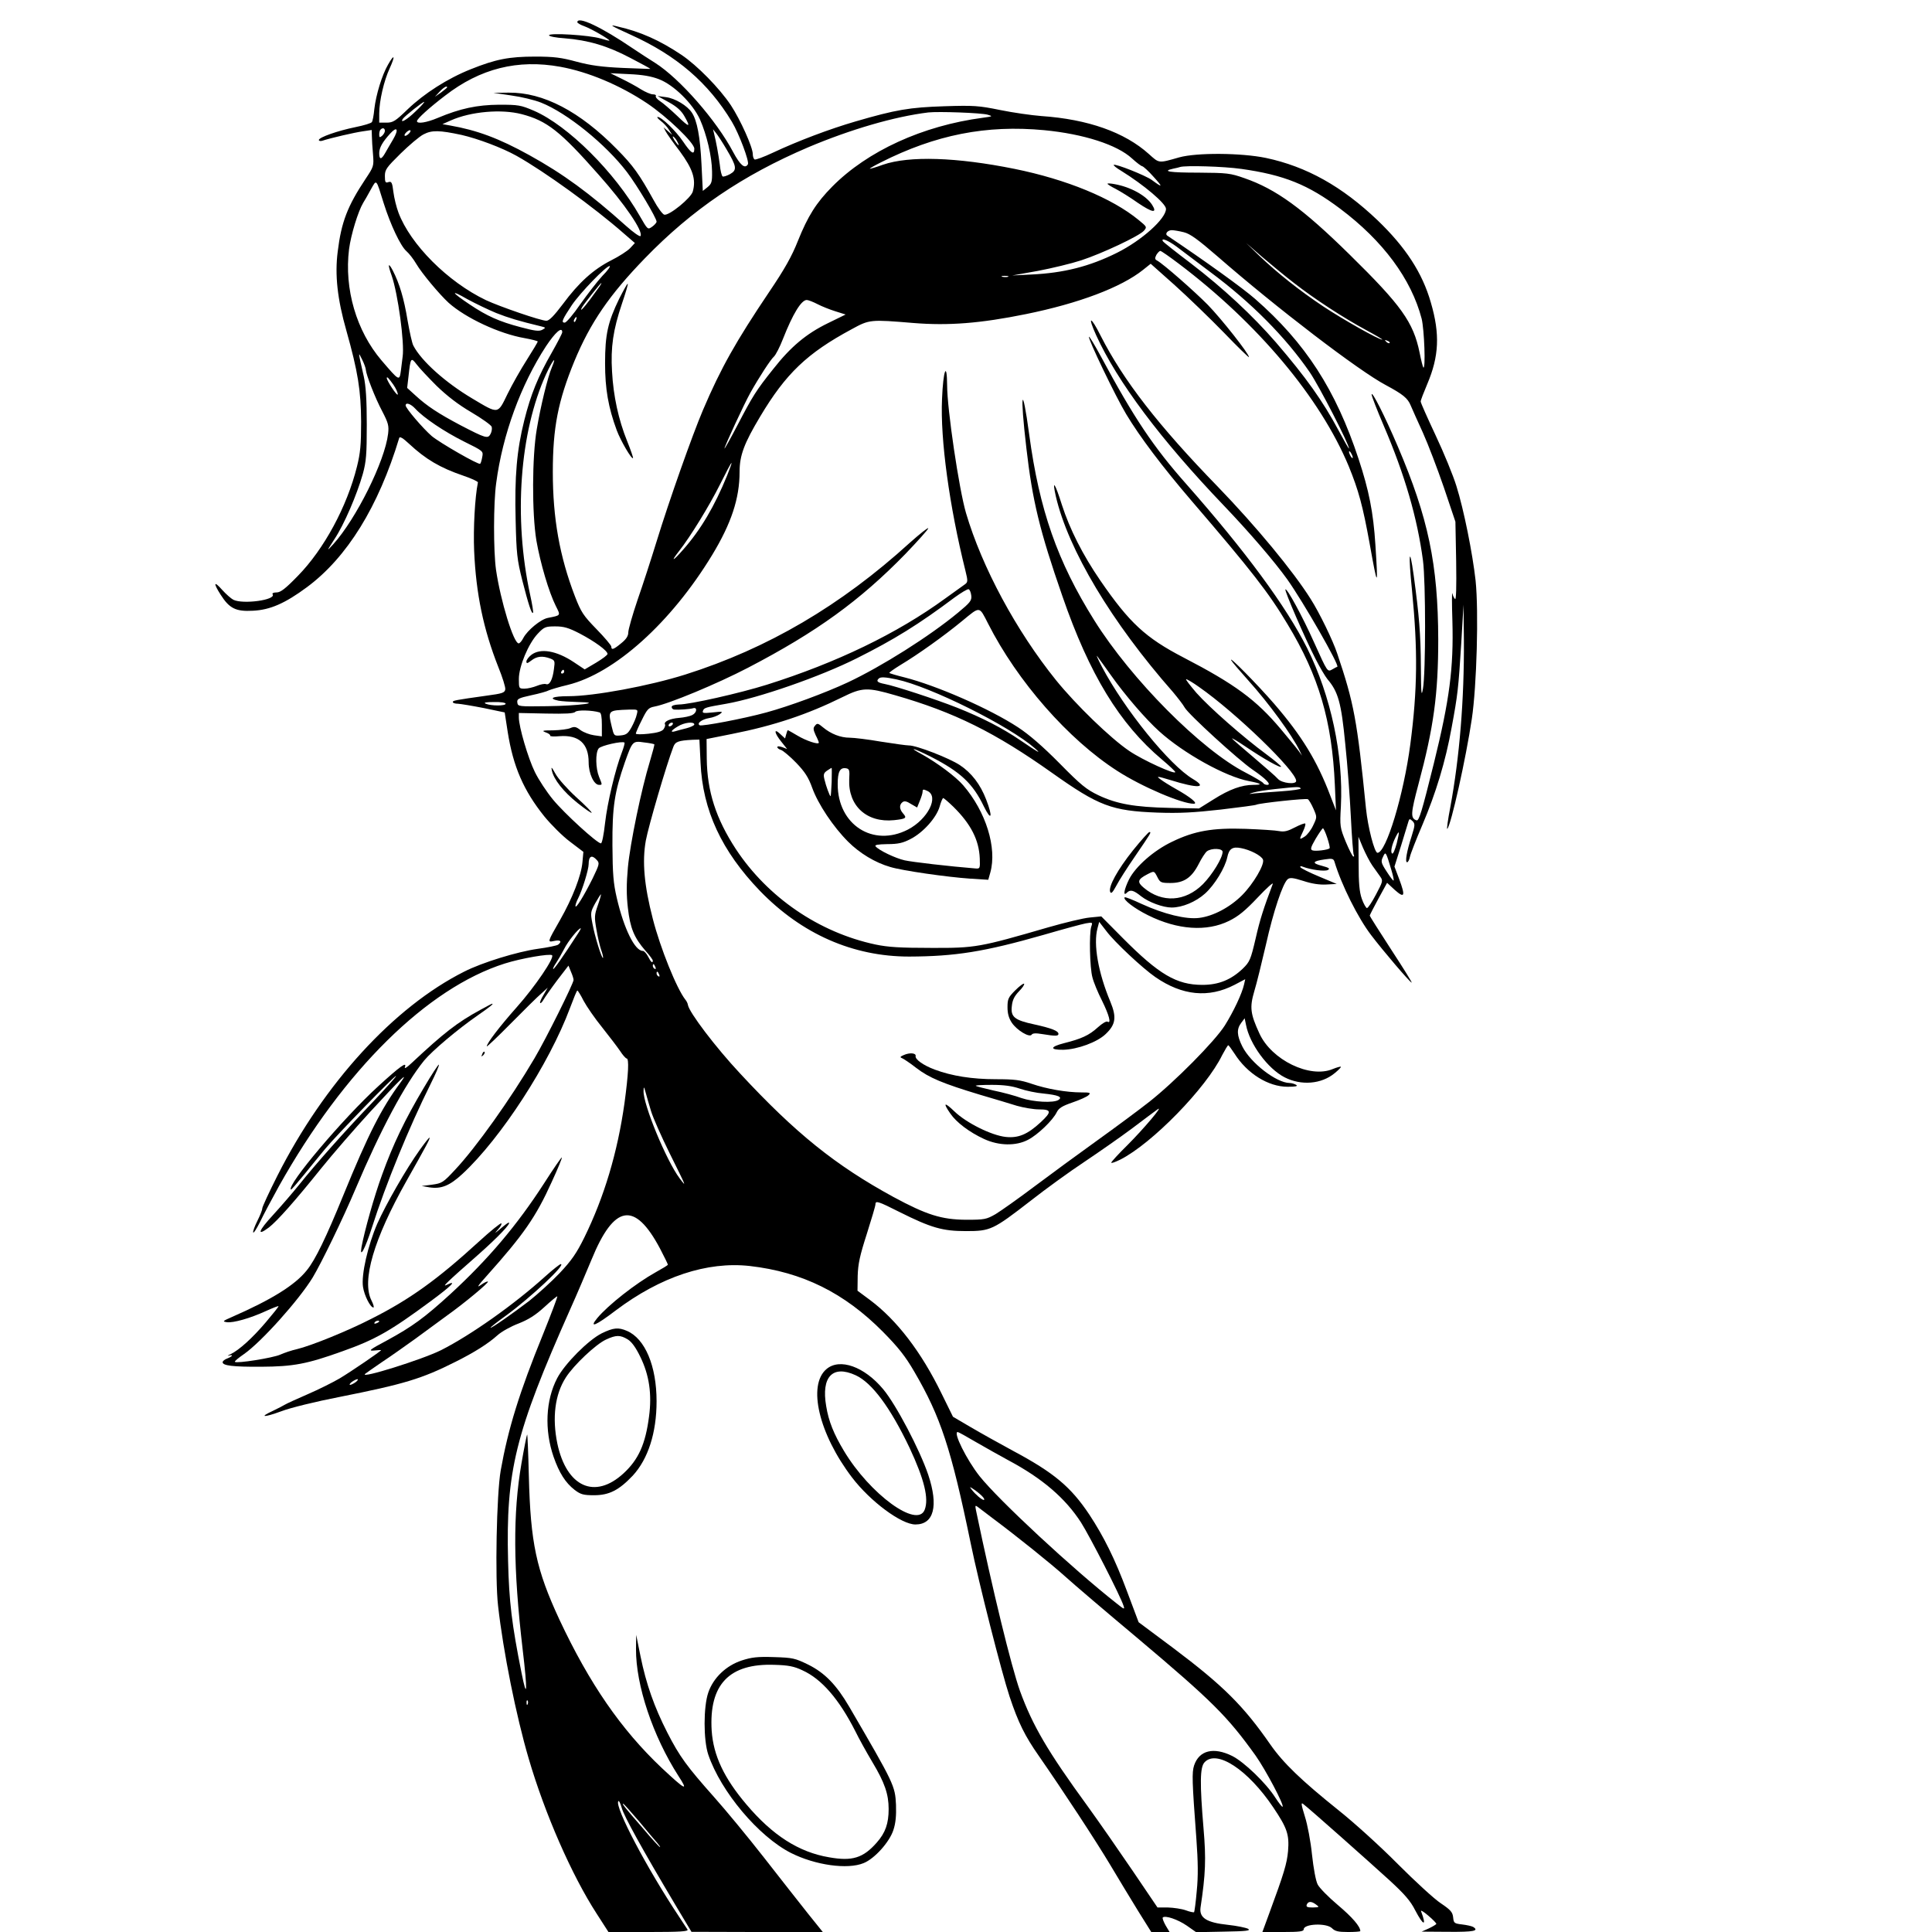 <?xml version="1.0" standalone="no"?>
<!DOCTYPE svg PUBLIC "-//W3C//DTD SVG 20010904//EN"
 "http://www.w3.org/TR/2001/REC-SVG-20010904/DTD/svg10.dtd">
<svg version="1.0" xmlns="http://www.w3.org/2000/svg"
 width="1024pt" height="1024pt" viewBox="0 0 1024 1024"
 preserveAspectRatio="xMidYMid meet">
<g transform="translate(0,1024) scale(0.1,-0.1)"
fill="#000000" stroke="none">
<path d="M3060 10122 c0 -4 17 -14 37 -21 36 -13 133 -69 133 -76 0 -2 -21 3
-47 11 -59 18 -273 31 -273 17 0 -6 37 -13 83 -16 125 -10 227 -40 348 -104
60 -31 107 -57 106 -58 -1 -1 -67 2 -147 5 -110 5 -169 13 -244 33 -81 22
-120 27 -220 27 -138 0 -209 -14 -341 -67 -123 -49 -246 -128 -334 -212 -65
-63 -78 -71 -112 -71 l-39 0 0 48 c0 67 25 174 55 239 31 68 26 81 -8 21 -32
-55 -64 -159 -73 -236 -3 -33 -9 -64 -13 -69 -3 -6 -43 -18 -88 -27 -93 -19
-193 -54 -193 -68 0 -5 8 -7 18 -4 46 15 172 44 215 50 l47 7 1 -33 c0 -18 3
-61 6 -96 5 -62 4 -65 -40 -131 -95 -143 -128 -228 -147 -384 -16 -123 -2
-252 46 -420 61 -217 77 -316 78 -482 0 -122 -4 -166 -22 -238 -53 -213 -175
-438 -313 -579 -66 -68 -92 -88 -113 -88 -16 0 -25 -4 -21 -10 19 -30 -157
-54 -208 -29 -12 6 -39 30 -59 52 -45 51 -49 38 -8 -26 46 -72 80 -89 170 -84
91 4 171 39 287 125 213 158 379 427 489 791 3 9 20 -1 52 -31 88 -82 164
-127 287 -169 44 -15 79 -31 78 -36 -16 -79 -25 -244 -20 -363 10 -227 49
-415 128 -615 22 -54 39 -108 37 -119 -3 -18 -16 -22 -98 -33 -171 -24 -180
-26 -180 -34 0 -5 12 -9 28 -9 15 -1 76 -11 137 -23 l110 -23 16 -104 c29
-183 84 -310 194 -447 36 -44 97 -105 136 -134 l71 -54 -5 -55 c-6 -70 -53
-191 -118 -305 -69 -121 -69 -120 -31 -112 33 7 42 -3 20 -20 -7 -5 -56 -15
-108 -22 -107 -15 -294 -72 -390 -121 -372 -187 -742 -591 -990 -1082 -44 -87
-80 -165 -80 -173 0 -9 -12 -38 -26 -66 -14 -28 -24 -55 -22 -61 2 -6 18 19
36 55 17 36 63 122 101 191 344 614 786 1049 1196 1179 88 28 241 54 251 44
14 -13 -90 -166 -186 -274 -94 -106 -160 -193 -160 -209 0 -4 58 51 128 122
70 71 143 143 162 159 l33 30 -22 -38 c-13 -21 -21 -40 -18 -43 3 -3 11 5 18
18 7 12 39 58 72 102 l60 78 13 -32 c8 -18 14 -37 14 -44 0 -18 -146 -312
-207 -415 -127 -216 -310 -473 -421 -591 -63 -68 -70 -72 -122 -79 l-55 -7 40
-7 c63 -10 108 8 176 71 204 189 460 584 570 879 19 51 36 93 39 93 3 0 18
-24 33 -54 16 -30 60 -94 99 -142 38 -48 81 -104 95 -125 14 -22 30 -39 34
-39 14 0 10 -80 -11 -236 -37 -263 -108 -499 -213 -713 -41 -83 -67 -121 -131
-189 -44 -46 -117 -112 -161 -147 -85 -65 -205 -149 -205 -142 0 3 37 32 83
65 131 96 319 272 289 272 -5 0 -43 -30 -83 -66 -166 -150 -395 -311 -551
-390 -100 -50 -433 -154 -403 -126 6 5 46 33 90 63 44 29 123 85 176 123 53
39 127 93 165 121 97 69 226 177 220 182 -3 3 -20 -5 -38 -18 -24 -17 -15 -3
32 49 194 217 260 311 344 497 32 69 56 128 54 130 -2 3 -45 -60 -95 -138
-142 -220 -294 -400 -495 -585 -138 -126 -202 -173 -338 -247 -92 -49 -100
-56 -67 -53 20 2 37 3 37 2 0 -5 -158 -113 -220 -150 -36 -21 -112 -59 -170
-84 -58 -25 -112 -50 -120 -55 -8 -5 -37 -20 -64 -33 -76 -35 -48 -36 45 -2
46 18 185 52 309 76 342 68 435 96 614 186 100 50 173 96 223 141 21 19 71 47
111 62 53 21 90 44 138 88 36 33 66 58 68 56 2 -2 -32 -92 -75 -199 -127 -311
-186 -504 -225 -723 -22 -124 -31 -576 -14 -719 27 -241 96 -584 162 -808 86
-294 229 -620 360 -822 l63 -98 213 0 c168 0 212 3 206 13 -4 6 -24 37 -44 67
-171 257 -342 582 -323 613 3 6 11 -10 18 -34 11 -43 109 -220 285 -516 l85
-142 348 -1 348 0 -78 97 c-43 54 -148 188 -234 298 -86 110 -205 254 -264
320 -144 162 -183 215 -248 342 -69 135 -112 257 -142 404 l-23 114 -1 -75
c-1 -192 89 -461 225 -673 55 -84 38 -76 -88 42 -216 204 -384 448 -543 787
-123 265 -153 405 -162 762 -3 122 -7 221 -9 219 -2 -2 -16 -71 -30 -153 -46
-265 -44 -557 6 -984 27 -226 24 -277 -6 -125 -51 255 -66 376 -71 592 -12
476 37 676 329 1333 36 80 86 198 113 263 120 294 229 312 363 60 23 -44 42
-83 42 -86 0 -3 -30 -21 -66 -41 -104 -58 -251 -173 -309 -243 -45 -55 -7 -39
98 41 239 180 485 261 711 236 279 -32 501 -142 706 -349 81 -82 119 -130 166
-211 139 -238 195 -406 299 -910 44 -215 164 -685 206 -812 46 -138 81 -209
156 -316 129 -186 301 -448 378 -577 42 -71 109 -181 147 -243 l70 -112 49 0
48 0 -21 35 c-11 20 -18 38 -15 42 13 12 79 -10 127 -43 l50 -35 148 3 c119 2
143 5 127 15 -12 6 -60 16 -107 21 -113 12 -152 37 -145 91 27 179 30 258 16
420 -20 238 -19 324 5 350 64 71 231 -39 365 -239 74 -110 85 -144 78 -231 -6
-66 -21 -117 -100 -331 l-36 -98 109 0 c87 0 110 3 110 14 0 30 121 35 150 6
16 -16 33 -20 85 -20 36 0 65 2 65 5 0 24 -42 73 -119 138 -50 42 -98 91 -107
109 -10 19 -22 85 -30 158 -7 70 -24 160 -38 203 -20 65 -21 76 -8 65 31 -23
355 -311 458 -405 78 -72 110 -108 135 -158 44 -84 62 -87 31 -5 -4 8 14 -2
38 -23 25 -21 44 -41 43 -44 -1 -3 -19 -14 -40 -24 l-38 -17 143 -1 c133 -1
163 5 130 26 -7 4 -33 10 -58 13 -42 5 -45 7 -48 38 -3 27 -13 39 -65 74 -34
22 -136 116 -227 207 -92 93 -232 220 -315 286 -197 158 -293 250 -362 349
-143 206 -250 312 -513 510 l-185 138 -62 165 c-63 169 -122 288 -199 405 -98
147 -187 222 -404 338 -74 40 -176 97 -227 127 l-92 54 -60 122 c-108 222
-238 391 -380 497 l-66 49 1 79 c2 63 11 106 48 221 25 79 46 149 46 157 0 22
13 18 128 -40 168 -84 228 -101 352 -101 130 0 143 6 343 161 79 62 206 154
283 205 76 51 191 131 254 178 63 48 124 93 135 101 37 27 -74 -104 -160 -190
-47 -46 -85 -88 -85 -92 0 -5 21 3 48 16 168 85 455 379 540 554 15 28 29 52
32 52 3 0 17 -20 33 -44 67 -106 179 -176 282 -176 42 0 56 3 45 10 -8 5 -24
10 -35 10 -70 1 -206 106 -250 193 -30 60 -31 93 -6 126 l18 24 7 -34 c19
-102 115 -233 205 -279 88 -45 195 -36 265 22 21 17 35 32 33 34 -2 2 -21 -3
-43 -12 -121 -51 -325 48 -389 189 -48 104 -52 138 -27 223 13 42 40 154 62
248 39 175 89 324 115 346 12 10 29 8 83 -9 45 -15 86 -21 122 -19 l55 3 -93
39 c-51 21 -96 44 -99 49 -4 7 1 8 13 3 42 -16 116 -26 132 -17 13 7 6 12 -31
22 -56 14 -51 25 14 34 40 6 47 4 52 -12 37 -123 125 -299 195 -390 63 -83
203 -247 214 -251 5 -2 -43 75 -107 173 -63 97 -115 179 -115 182 0 3 21 44
46 90 l46 84 41 -38 c52 -46 57 -33 23 58 l-25 66 36 114 c19 63 37 120 39
128 4 12 7 12 21 -1 14 -15 13 -22 -5 -80 -26 -80 -36 -138 -24 -138 5 0 12
13 15 29 3 15 33 92 66 169 71 167 123 337 155 516 32 172 36 206 51 447 l12
204 2 -190 c2 -313 -23 -618 -72 -883 -13 -67 -20 -119 -16 -115 20 20 99 374
130 583 26 173 37 570 20 733 -16 144 -62 375 -102 502 -17 55 -66 175 -110
268 -43 92 -79 172 -79 179 0 7 16 48 35 93 62 146 68 264 19 431 -45 158
-134 294 -283 437 -188 179 -375 284 -591 330 -130 27 -366 29 -460 3 -112
-32 -105 -32 -161 18 -128 115 -322 184 -569 201 -52 4 -151 18 -219 32 -113
23 -139 25 -295 20 -185 -6 -257 -18 -473 -81 -137 -40 -304 -103 -436 -165
-49 -23 -92 -39 -98 -36 -5 4 -9 16 -9 28 0 37 -66 183 -116 259 -60 90 -178
211 -263 268 -114 76 -215 122 -339 150 -48 12 -35 4 73 -45 241 -109 410
-254 534 -460 38 -63 94 -212 85 -226 -16 -26 -41 -4 -78 65 -88 167 -283 390
-414 473 -31 19 -84 54 -117 76 -169 115 -295 174 -295 139z m-90 -236 c148
-27 315 -97 459 -193 106 -71 251 -210 251 -241 0 -36 -17 -25 -59 37 -40 59
-115 131 -135 131 -6 0 1 -9 15 -20 15 -11 35 -32 44 -47 l18 -28 -23 20 -23
20 11 -21 c6 -12 40 -60 76 -107 68 -93 86 -147 68 -212 -9 -34 -124 -128
-151 -123 -9 2 -35 37 -57 78 -76 137 -108 182 -194 269 -197 201 -391 302
-574 300 l-81 -1 95 -14 c52 -7 123 -24 158 -38 138 -55 342 -220 455 -368 56
-74 157 -244 157 -263 0 -5 -11 -18 -24 -27 -23 -16 -23 -16 -65 57 -132 232
-381 480 -561 558 -70 30 -83 32 -185 32 -117 -1 -206 -20 -325 -70 -59 -25
-110 -33 -110 -17 0 12 65 71 149 135 186 144 385 194 611 153z m523 -66 c78
-30 178 -128 217 -213 36 -82 63 -196 64 -275 1 -56 -2 -66 -24 -84 l-25 -20
-7 143 c-7 143 -23 230 -51 272 -24 37 -89 76 -137 82 l-45 6 60 -33 c42 -23
66 -45 82 -73 36 -63 28 -63 -39 2 -35 33 -75 68 -90 77 -15 10 -25 22 -22 27
3 5 -4 9 -16 9 -11 0 -39 12 -62 26 -23 15 -69 40 -102 56 l-61 30 100 -5 c70
-3 117 -11 158 -27z m-1123 -43 c0 -2 -15 -14 -32 -27 l-33 -23 24 26 c21 23
41 35 41 24z m-167 -127 c-46 -45 -85 -67 -68 -40 9 14 105 90 113 90 4 0 -16
-23 -45 -50z m562 -15 c134 -35 204 -90 407 -320 140 -157 238 -301 223 -326
-4 -5 -38 19 -76 53 -195 175 -335 277 -514 376 -161 89 -277 132 -420 157
l-40 7 45 20 c106 47 267 61 375 33z m2470 -3 c28 -8 27 -9 -25 -16 -319 -42
-612 -176 -799 -365 -85 -86 -129 -156 -182 -288 -32 -81 -70 -149 -154 -273
-174 -259 -254 -400 -349 -623 -57 -134 -179 -479 -246 -697 -28 -91 -73 -230
-101 -310 -27 -80 -49 -157 -49 -172 0 -19 -11 -36 -37 -57 -41 -34 -53 -38
-53 -18 0 6 -35 48 -78 92 -71 73 -82 90 -115 175 -81 211 -117 413 -117 658
0 236 28 377 114 587 85 205 186 352 374 546 250 258 518 440 867 589 223 94
455 162 635 184 53 6 281 -2 315 -12z m-3195 -86 c0 -7 -7 -19 -15 -26 -12
-10 -15 -9 -15 7 0 11 3 23 7 26 11 12 23 8 23 -7z m44 -44 c-15 -26 -35 -59
-43 -74 -20 -35 -31 -35 -31 0 0 29 17 59 58 104 37 41 47 23 16 -30z m3451
48 c208 -20 386 -77 465 -150 24 -22 48 -40 54 -41 6 -1 34 -26 61 -57 50 -55
48 -59 -10 -16 -33 24 -194 88 -202 80 -3 -2 15 -17 39 -31 121 -75 238 -174
238 -202 0 -52 -128 -167 -260 -233 -145 -72 -281 -107 -455 -115 l-100 -5
135 24 c74 14 178 39 230 56 113 37 308 129 333 157 17 20 16 21 -28 57 -141
116 -382 215 -658 271 -307 62 -558 70 -697 22 -38 -14 -70 -23 -70 -21 0 2
26 17 58 33 291 147 559 200 867 171z m-3365 -15 c-7 -8 -17 -15 -22 -15 -6 0
-5 7 2 15 7 8 17 15 22 15 6 0 5 -7 -2 -15z m276 -10 c87 -20 215 -68 292
-111 148 -83 411 -273 568 -411 l59 -51 -25 -27 c-14 -15 -59 -44 -101 -65
-94 -48 -171 -117 -256 -232 -47 -62 -72 -88 -87 -88 -30 0 -247 75 -320 109
-203 97 -401 296 -464 464 -11 29 -23 78 -27 110 -6 50 -10 57 -26 52 -16 -6
-19 -1 -19 32 0 34 8 45 83 119 45 44 100 91 122 102 44 23 84 22 201 -3z
m1404 -75 c55 -93 58 -111 19 -133 -17 -9 -35 -15 -39 -12 -5 3 -12 31 -15 63
-7 53 -19 120 -31 167 l-5 20 16 -20 c9 -11 34 -49 55 -85z m-260 39 c15 -28
5 -23 -15 7 -9 15 -12 23 -6 20 6 -4 16 -16 21 -27z m2988 -144 c228 -32 356
-84 525 -211 228 -171 377 -373 432 -583 14 -56 22 -271 9 -259 -3 4 -12 39
-20 80 -33 160 -96 249 -370 518 -249 245 -391 348 -559 406 -74 26 -91 28
-242 29 -154 0 -198 7 -135 21 15 3 32 7 37 9 28 9 232 3 323 -10z m-4544
-183 c36 -114 89 -226 120 -253 15 -13 38 -43 52 -67 30 -51 123 -162 172
-207 91 -81 269 -164 402 -187 38 -7 70 -15 70 -18 0 -4 -26 -47 -57 -96 -32
-50 -78 -131 -103 -182 -53 -109 -46 -108 -187 -24 -143 85 -270 199 -312 280
-7 12 -20 73 -31 135 -19 116 -43 195 -78 263 -25 47 -28 34 -6 -27 33 -95 69
-357 58 -430 -2 -13 -6 -46 -9 -72 -8 -58 -8 -58 -103 53 -133 156 -198 378
-172 589 10 77 48 201 75 246 7 11 25 42 40 70 32 56 27 62 69 -73z m4241
-153 c33 -8 74 -38 177 -127 314 -274 751 -608 893 -683 91 -49 116 -69 132
-108 8 -20 38 -85 65 -145 27 -60 77 -191 111 -290 l61 -181 4 -210 c2 -139 0
-207 -6 -200 -6 6 -12 19 -14 30 -3 11 -3 -54 0 -145 7 -250 -15 -419 -98
-755 -64 -258 -79 -307 -92 -303 -33 11 -31 37 10 191 81 302 105 478 105 767
-1 399 -53 646 -214 1023 -70 164 -138 298 -139 276 0 -9 29 -83 64 -165 112
-261 178 -489 208 -714 15 -112 15 -597 0 -680 -8 -47 -10 -29 -11 115 -1 176
-9 271 -38 485 -23 166 -29 116 -9 -79 31 -318 29 -526 -9 -816 -35 -267 -128
-575 -174 -575 -16 0 -51 136 -61 235 -47 471 -64 559 -152 820 -23 70 -95
218 -141 290 -93 148 -290 386 -492 595 -316 325 -501 564 -621 800 -53 106
-72 109 -24 3 112 -246 342 -553 677 -903 134 -140 268 -296 336 -391 85 -120
278 -456 265 -463 -2 0 -13 -6 -25 -13 -28 -16 -26 -17 -98 142 -62 139 -144
289 -152 281 -6 -6 102 -256 160 -369 22 -43 50 -91 63 -107 57 -67 73 -125
94 -341 12 -112 25 -288 30 -392 5 -103 12 -192 15 -197 3 -6 3 -10 -2 -10 -4
0 -22 35 -40 78 -31 76 -32 82 -26 188 14 272 -53 586 -179 839 -111 221 -326
513 -641 870 -173 195 -277 350 -451 674 -33 61 -62 109 -64 106 -8 -7 141
-317 197 -410 72 -120 191 -278 347 -460 317 -369 409 -487 508 -653 167 -276
236 -514 251 -852 l6 -135 -31 80 c-69 182 -151 316 -296 484 -90 104 -245
261 -228 231 4 -8 45 -56 89 -105 110 -122 234 -292 274 -375 l12 -25 -18 25
c-10 14 -52 65 -94 115 -130 155 -244 239 -516 380 -202 105 -287 184 -441
408 -94 137 -162 272 -204 402 -36 115 -53 139 -32 45 66 -284 296 -669 621
-1038 25 -30 54 -67 62 -82 20 -36 286 -279 361 -330 69 -47 101 -80 77 -80
-9 0 -19 4 -22 10 -3 5 -45 30 -93 55 -236 121 -606 494 -802 807 -196 313
-291 585 -345 985 -38 281 -50 226 -15 -72 32 -278 70 -437 191 -785 143 -414
303 -677 528 -866 38 -32 70 -62 70 -66 2 -16 -172 63 -244 112 -99 67 -281
243 -388 375 -211 262 -392 598 -477 886 -37 126 -100 551 -100 676 -1 133
-21 80 -27 -71 -10 -214 39 -570 124 -911 14 -56 13 -61 -4 -73 -10 -7 -56
-40 -103 -74 -255 -186 -577 -341 -945 -457 -143 -45 -409 -105 -467 -105 -24
-1 -38 -6 -38 -13 0 -7 6 -13 13 -14 24 -2 82 2 100 7 24 8 22 -23 -4 -36 -11
-6 -43 -13 -70 -15 -49 -4 -83 -20 -74 -35 2 -4 -1 -15 -8 -25 -9 -12 -34 -19
-80 -24 -37 -4 -67 -4 -67 1 0 4 14 37 32 72 28 57 35 65 67 71 76 14 333 121
496 206 365 190 593 356 833 602 67 70 122 131 122 137 0 6 -44 -29 -98 -77
-366 -333 -753 -560 -1189 -698 -193 -61 -486 -115 -620 -115 -84 0 -110 -12
-52 -24 17 -3 64 -6 103 -7 138 -2 4 -20 -164 -22 -151 -2 -155 -2 -158 19 -3
19 5 24 74 39 43 9 85 21 93 26 9 4 54 18 101 29 248 61 547 330 765 689 101
167 145 299 145 440 0 87 24 151 109 293 136 228 249 336 485 463 95 52 98 52
328 33 185 -15 354 -2 595 47 281 57 506 142 622 235 l40 32 128 -114 c70 -63
188 -177 261 -252 72 -75 132 -133 132 -129 0 18 -146 203 -218 277 -72 73
-235 216 -269 235 -12 6 -13 12 -4 30 7 11 16 21 21 21 5 0 48 -30 97 -67 421
-318 751 -712 902 -1075 52 -128 74 -208 111 -412 42 -235 45 -236 30 -4 -11
173 -34 288 -89 455 -121 367 -282 616 -549 849 -65 57 -265 201 -465 335 -14
10 2 29 24 29 11 0 40 -5 64 -11z m-39 -76 c27 -21 108 -81 179 -135 217 -161
399 -345 527 -531 51 -75 208 -381 208 -404 0 -5 -25 39 -56 97 -83 155 -172
280 -331 465 -124 143 -280 288 -451 419 -78 59 -145 112 -148 117 -13 21 26
6 72 -28z m624 -194 c109 -85 260 -183 380 -248 52 -28 91 -51 86 -51 -19 0
-205 105 -311 175 -129 86 -242 176 -340 269 l-70 68 85 -74 c47 -40 123 -103
170 -139z m-3667 39 c-27 -29 -79 -97 -117 -150 -37 -54 -74 -98 -83 -98 -20
0 -13 16 38 93 45 66 181 207 200 207 7 0 -10 -24 -38 -52z m2150 -5 c-7 -2
-21 -2 -30 0 -10 3 -4 5 12 5 17 0 24 -2 18 -5z m-2165 -51 c-7 -9 -30 -41
-51 -70 -35 -47 -59 -71 -41 -39 13 21 97 127 101 127 2 0 -2 -8 -9 -18z
m-548 -141 c66 -26 119 -42 235 -70 29 -7 29 -8 9 -19 -17 -9 -40 -6 -115 14
-114 30 -178 59 -269 120 -99 66 -106 82 -14 29 44 -24 113 -57 154 -74z
m1703 47 c23 -12 66 -29 95 -38 l54 -17 -94 -46 c-115 -56 -197 -125 -289
-242 -92 -115 -109 -143 -191 -300 -37 -71 -68 -126 -68 -122 0 11 104 236
137 295 46 82 107 176 125 192 9 8 31 50 48 94 52 132 97 206 126 206 8 0 34
-10 57 -22z m-1280 -83 c-3 -9 -8 -14 -10 -11 -3 3 -2 9 2 15 9 16 15 13 8 -4z
m-73 -66 c0 -6 -25 -54 -55 -107 -73 -127 -112 -223 -146 -359 -40 -159 -52
-298 -46 -530 4 -178 8 -210 35 -318 33 -129 50 -181 57 -173 3 2 -4 45 -15
95 -89 408 -56 863 85 1171 34 74 58 102 30 35 -22 -51 -60 -208 -80 -328 -25
-145 -26 -445 -2 -590 21 -120 66 -273 103 -347 26 -52 28 -49 -42 -63 -38 -7
-109 -66 -130 -106 -8 -16 -19 -29 -25 -29 -27 0 -96 226 -120 390 -14 100
-14 354 1 460 34 258 131 521 264 725 50 75 86 106 86 74z m4385 -57 c-3 -3
-11 0 -18 7 -9 10 -8 11 6 5 10 -3 15 -9 12 -12z m-5426 -142 c2 -27 49 -149
87 -220 32 -62 36 -76 31 -119 -17 -145 -169 -451 -291 -586 -36 -39 -36 -39
7 28 51 77 118 233 150 345 18 66 21 103 21 262 0 132 -5 205 -16 255 -30 133
-31 135 -9 90 11 -22 20 -47 20 -55z m375 -85 c56 -54 114 -99 184 -140 56
-33 105 -68 108 -77 3 -10 0 -27 -6 -38 -14 -27 -26 -23 -159 46 -119 63 -178
102 -239 158 l-44 40 7 60 c11 101 13 104 43 65 14 -19 62 -70 106 -114z
m-229 6 c15 -22 25 -46 23 -52 -3 -10 -58 73 -58 87 0 11 10 0 35 -35z m116
-127 c45 -49 154 -122 258 -174 103 -51 103 -51 97 -82 -3 -18 -8 -34 -11 -36
-7 -8 -214 111 -257 147 -45 39 -138 147 -138 162 0 18 27 9 51 -17z m4969
-259 c0 -5 -5 -3 -10 5 -5 8 -10 20 -10 25 0 6 5 3 10 -5 5 -8 10 -19 10 -25z
m-3316 -95 c-66 -162 -140 -288 -233 -393 -55 -63 -69 -68 -22 -8 60 76 161
241 217 353 32 64 59 116 61 114 2 -1 -9 -31 -23 -66z m1294 -637 c3 -26 -6
-37 -70 -90 -152 -126 -406 -286 -585 -370 -120 -56 -310 -126 -431 -159 -120
-33 -342 -75 -354 -68 -16 10 11 31 50 38 21 3 46 13 57 21 19 14 16 15 -38 9
-49 -5 -56 -4 -51 9 6 16 13 18 123 37 171 30 499 144 692 241 196 98 329 180
518 322 36 26 69 46 75 44 6 -2 12 -17 14 -34z m89 -148 c155 -306 426 -615
685 -781 130 -84 344 -175 406 -174 23 1 -18 35 -95 78 -32 18 -69 41 -83 52
-23 17 -18 17 52 -4 147 -46 201 -43 121 5 -124 73 -363 369 -482 594 -23 44
-34 69 -24 55 10 -13 42 -58 72 -100 75 -106 184 -232 255 -296 128 -116 352
-241 476 -264 67 -13 75 -20 23 -20 -61 0 -126 -23 -211 -77 l-77 -48 -155 3
c-187 4 -281 21 -378 67 -63 30 -93 54 -206 169 -90 91 -162 153 -220 191
-151 99 -433 222 -603 265 -41 10 -77 21 -79 23 -3 2 24 21 58 42 92 55 231
154 328 234 96 79 89 80 137 -14z m-2164 -53 c80 -42 147 -91 147 -108 0 -6
-27 -26 -60 -46 l-61 -36 -57 38 c-93 62 -178 76 -226 39 -14 -11 -26 -27 -26
-35 0 -12 5 -11 26 5 29 23 59 26 100 11 25 -10 26 -13 20 -56 -7 -56 -23 -87
-42 -80 -7 3 -29 -1 -48 -9 -20 -8 -49 -15 -66 -15 -29 0 -30 1 -30 51 0 67
51 188 100 240 34 36 41 39 93 39 45 0 70 -7 130 -38z m-83 -202 c0 -5 -5 -10
-11 -10 -5 0 -7 5 -4 10 3 6 8 10 11 10 2 0 4 -4 4 -10z m1762 -41 c179 -38
597 -246 733 -365 38 -34 19 -23 -78 43 -94 64 -201 119 -334 172 -114 45
-331 116 -385 126 -37 7 -45 15 -31 28 9 10 34 9 95 -4z m1603 -40 c195 -136
515 -446 515 -498 0 -21 -76 -12 -96 10 -10 12 -70 64 -131 116 -62 52 -113
97 -113 99 0 3 33 -17 73 -44 93 -63 187 -116 187 -105 -1 4 -36 34 -78 65
-121 89 -301 247 -371 326 -34 40 -59 72 -54 72 5 0 36 -18 68 -41z m-1610
-44 c313 -90 529 -197 832 -412 247 -175 315 -201 558 -210 117 -4 191 0 334
16 101 12 186 23 190 26 15 8 263 35 273 29 6 -4 19 -26 30 -51 19 -44 19 -44
-2 -88 -11 -24 -32 -51 -45 -59 -30 -19 -30 -17 -8 29 9 19 14 37 11 40 -3 3
-27 -6 -54 -20 -38 -20 -57 -25 -84 -20 -19 4 -99 9 -178 12 -176 6 -271 -11
-389 -68 -97 -46 -194 -131 -229 -200 -26 -53 -33 -92 -12 -71 19 19 36 14 77
-19 40 -31 115 -59 161 -59 56 0 128 30 177 74 51 46 106 136 118 193 9 44 27
57 72 48 49 -9 109 -40 117 -61 10 -25 -51 -129 -111 -189 -64 -64 -153 -111
-227 -120 -69 -9 -187 20 -305 74 -47 22 -87 38 -90 35 -11 -11 51 -59 124
-95 157 -78 311 -88 429 -30 49 24 86 54 152 124 48 51 84 83 80 72 -48 -127
-68 -188 -91 -290 -26 -111 -31 -123 -68 -159 -62 -59 -128 -86 -214 -86 -137
0 -230 55 -422 248 l-114 115 -61 -6 c-34 -3 -133 -27 -220 -52 -365 -106
-386 -110 -621 -109 -164 0 -229 4 -295 18 -300 64 -571 250 -740 506 -105
161 -152 305 -154 479 l-1 104 135 27 c223 44 401 104 585 195 105 52 132 53
280 10z m-2065 -45 c0 -12 -77 -12 -105 0 -14 6 -2 9 43 9 35 1 62 -3 62 -9z
m498 -46 c8 -2 12 -24 12 -65 l0 -62 -42 6 c-22 3 -54 15 -71 27 -24 19 -33
20 -54 11 -13 -6 -54 -11 -91 -12 -57 0 -63 -2 -39 -11 15 -5 25 -13 23 -17
-3 -4 19 -6 49 -3 103 8 155 -39 155 -139 0 -59 28 -119 55 -119 18 0 18 -1 0
43 -18 44 -20 127 -2 150 11 15 126 41 137 31 2 -3 -4 -26 -14 -52 -35 -90
-77 -268 -89 -374 -7 -63 -16 -108 -22 -108 -20 0 -194 159 -254 232 -33 40
-76 105 -96 146 -36 73 -85 240 -85 289 l0 24 144 -3 c103 -2 147 0 155 9 10
11 90 9 129 -3z m197 -11 c-3 -16 -16 -46 -28 -68 -19 -34 -28 -40 -58 -43
-35 -3 -35 -2 -47 48 -20 85 -20 85 92 89 48 1 48 1 41 -26z m190 -53 c-3 -5
-11 -10 -16 -10 -6 0 -7 5 -4 10 3 6 11 10 16 10 6 0 7 -4 4 -10z m115 0 c0
-5 -19 -14 -42 -20 -24 -6 -51 -13 -60 -16 -28 -8 -21 5 15 26 33 21 87 27 87
10z m33 -202 c11 -253 112 -469 315 -680 222 -229 493 -348 791 -348 244 1
397 25 712 115 103 30 203 57 224 61 36 6 37 6 29 -17 -12 -37 -8 -219 6 -269
6 -25 29 -81 51 -124 38 -77 50 -124 29 -111 -6 4 -29 -10 -51 -30 -47 -43
-88 -61 -179 -84 -75 -19 -78 -36 -4 -35 75 2 179 40 224 83 54 51 59 90 25
172 -64 153 -91 304 -68 389 l9 34 38 -49 c43 -58 193 -198 260 -244 142 -98
282 -112 419 -41 l57 30 -6 -27 c-11 -50 -57 -146 -102 -218 -53 -84 -267
-300 -402 -406 -52 -41 -176 -133 -275 -204 -99 -71 -249 -181 -333 -244 -85
-64 -177 -129 -205 -146 -49 -28 -58 -30 -157 -30 -130 1 -209 26 -385 121
-306 167 -518 337 -812 654 -130 139 -271 325 -277 364 -1 8 -7 20 -13 27 -46
58 -133 273 -173 429 -46 178 -57 304 -37 415 14 76 109 401 146 497 10 27 27
33 102 37 l36 1 6 -122z m-245 97 c2 -1 -9 -42 -23 -89 -46 -150 -105 -436
-117 -563 -8 -88 -8 -148 0 -216 12 -106 33 -157 93 -226 22 -24 39 -48 39
-52 0 -17 -10 -9 -25 21 -9 17 -21 30 -28 30 -42 0 -100 117 -138 281 -18 78
-22 126 -23 279 -1 204 11 282 66 440 40 112 41 114 102 105 28 -3 52 -8 54
-10z m3426 -234 c3 -4 -43 -11 -102 -15 -59 -4 -123 -9 -142 -11 -35 -5 -35
-4 -5 5 17 5 68 13 115 18 121 13 128 13 134 3z m141 -262 c9 -28 15 -52 12
-55 -8 -9 -76 -17 -91 -11 -12 5 -9 16 17 61 18 30 35 55 39 56 3 0 14 -23 23
-51z m368 -29 c-9 -33 -19 -57 -24 -54 -11 6 -2 47 18 87 21 41 22 33 6 -33z
m-129 -118 c14 -20 33 -47 42 -59 15 -21 13 -26 -23 -94 -21 -40 -42 -72 -48
-72 -5 1 -18 23 -27 49 -13 37 -17 83 -17 189 l-1 140 24 -58 c14 -32 36 -75
50 -95z m-794 73 c0 -32 -54 -120 -104 -171 -94 -94 -217 -101 -314 -19 -36
30 -33 44 19 71 37 19 36 19 54 -16 14 -28 20 -30 69 -30 71 0 112 28 149 100
15 30 35 61 44 68 25 18 83 16 83 -3z m894 -94 c9 -30 15 -56 12 -58 -2 -2
-18 19 -36 47 -30 46 -32 54 -20 78 14 31 15 30 44 -67z m-4211 51 c16 -17 14
-23 -22 -98 -47 -94 -90 -164 -91 -146 0 7 6 25 14 40 22 43 56 153 56 182 0
43 17 51 43 22z m6 -239 c-19 -53 -19 -65 -8 -128 6 -38 18 -88 25 -109 8 -22
12 -41 10 -43 -6 -6 -44 115 -56 182 -11 57 -10 62 15 108 15 26 28 47 30 47
2 0 -5 -26 -16 -57z m-105 -150 c-82 -127 -128 -192 -132 -189 -2 3 5 17 16
33 10 15 29 48 42 73 19 39 76 110 88 110 2 0 -4 -12 -14 -27z m410 -179 c3
-8 2 -12 -4 -9 -6 3 -10 10 -10 16 0 14 7 11 14 -7z m20 -40 c3 -8 2 -12 -4
-9 -6 3 -10 10 -10 16 0 14 7 11 14 -7z m-43 -724 c11 -36 55 -135 97 -220 93
-188 92 -185 54 -135 -70 93 -194 393 -191 463 1 25 2 24 11 -8 5 -19 18 -64
29 -100z m-1565 -1435 c-11 -8 -25 -15 -30 -15 -6 0 -2 7 8 15 11 8 25 15 30
15 6 0 2 -7 -8 -15z m3288 -319 c50 -29 127 -72 171 -96 180 -96 302 -201 385
-330 47 -74 210 -392 225 -441 7 -21 4 -20 -36 12 -233 183 -625 547 -727 675
-68 86 -142 234 -116 234 4 0 47 -24 98 -54z m36 -291 c7 -8 9 -15 4 -15 -11
1 -44 29 -64 55 -13 17 -12 17 16 -2 17 -12 37 -29 44 -38z m50 -111 c130 -97
307 -239 385 -309 44 -40 215 -186 380 -324 401 -338 480 -417 630 -626 53
-75 152 -262 143 -271 -3 -2 -20 20 -39 49 -49 77 -166 189 -228 220 -99 49
-175 30 -202 -50 -12 -38 -11 -81 12 -388 9 -124 10 -199 2 -278 -5 -59 -12
-109 -14 -112 -3 -2 -23 2 -44 10 -22 8 -65 14 -95 15 l-55 0 -130 192 c-72
106 -179 260 -239 343 -213 292 -293 429 -360 613 -47 133 -144 530 -233 957
-5 25 -4 28 8 19 8 -6 43 -33 79 -60z m-2463 -986 c-3 -8 -6 -5 -6 6 -1 11 2
17 5 13 3 -3 4 -12 1 -19z m589 -620 c42 -51 86 -103 97 -115 11 -13 18 -23
15 -23 -3 0 -44 44 -89 98 -101 116 -113 132 -106 132 3 0 40 -42 83 -92z
m3590 -443 c18 -13 17 -14 -18 -15 -29 0 -36 3 -32 15 8 19 25 19 50 0z"/>
<path d="M3282 8657 c-60 -124 -75 -189 -75 -342 0 -136 17 -234 62 -356 21
-56 79 -155 86 -147 2 2 -12 43 -31 90 -46 114 -73 239 -80 368 -8 130 6 222
52 359 19 56 34 105 31 107 -2 2 -22 -34 -45 -79z"/>
<path d="M5870 9266 c0 -3 19 -15 43 -27 23 -12 77 -45 119 -75 77 -52 104
-56 74 -9 -32 49 -114 94 -198 109 -21 4 -38 5 -38 2z"/>
<path d="M4320 6394 c-11 -12 -10 -21 3 -50 10 -19 17 -37 17 -40 0 -13 -68
10 -113 37 -27 16 -50 29 -51 29 -2 0 -6 -10 -9 -22 l-6 -22 -26 24 c-35 33
-32 6 6 -41 l31 -39 -26 10 c-15 5 -26 6 -26 0 0 -5 9 -12 20 -15 11 -4 47
-34 80 -68 46 -48 65 -77 85 -133 31 -86 111 -206 190 -285 61 -61 143 -111
223 -134 65 -20 305 -54 424 -62 l96 -6 11 39 c36 130 -23 322 -144 462 -40
46 -135 117 -217 163 -80 43 -47 35 46 -12 156 -80 222 -141 281 -264 40 -81
48 -56 12 37 -31 81 -78 142 -140 183 -56 37 -231 105 -270 104 -12 0 -78 9
-147 20 -69 12 -144 21 -166 21 -49 0 -100 20 -142 55 -26 22 -31 23 -42 9z
m88 -299 c-2 -41 -4 -75 -6 -75 -4 0 -24 53 -32 88 -7 27 -4 35 13 47 12 8 23
15 25 15 1 0 1 -34 0 -75z m93 14 c-6 -140 93 -231 238 -216 63 7 69 11 48 35
-20 22 -22 46 -4 60 10 8 22 6 45 -9 l33 -19 14 35 c8 19 15 41 15 49 0 13 4
14 25 4 64 -29 3 -150 -103 -205 -185 -95 -372 26 -372 240 0 67 12 90 44 85
18 -3 20 -10 17 -59z m553 -146 c92 -91 135 -175 139 -273 2 -53 1 -55 -23
-53 -137 11 -335 34 -375 43 -49 11 -137 53 -154 74 -7 8 12 11 62 12 57 0 83
6 123 27 67 34 137 113 154 171 7 26 16 46 19 46 4 0 28 -21 55 -47z"/>
<path d="M6005 5733 c-82 -103 -131 -192 -121 -220 5 -12 13 -4 33 33 14 27
58 96 98 154 86 126 89 130 77 130 -5 0 -44 -44 -87 -97z"/>
<path d="M2925 6156 c10 -47 61 -112 136 -172 39 -31 72 -54 75 -52 2 3 -34
40 -81 82 -48 44 -97 99 -111 125 -20 36 -24 40 -19 17z"/>
<path d="M5381 4991 c-37 -37 -41 -46 -41 -90 0 -33 7 -58 23 -82 27 -40 94
-80 105 -63 5 8 22 9 57 3 68 -11 85 -11 85 1 0 16 -36 30 -126 50 -108 23
-128 40 -121 98 3 32 14 53 38 78 18 18 30 36 27 40 -4 3 -25 -13 -47 -35z"/>
<path d="M4790 4648 c-19 -8 -21 -12 -10 -16 8 -3 43 -26 76 -52 69 -53 142
-83 337 -142 73 -21 161 -48 197 -59 35 -10 88 -19 117 -19 67 0 68 -13 9 -68
-70 -65 -119 -85 -185 -78 -76 8 -210 75 -272 135 -54 52 -63 48 -22 -11 32
-47 101 -99 179 -135 78 -36 169 -38 233 -4 51 26 132 104 152 146 11 22 29
33 84 52 38 13 76 30 84 38 14 13 9 15 -37 15 -78 0 -184 18 -265 46 -59 20
-90 24 -189 24 -125 0 -233 17 -324 51 -59 22 -105 54 -101 72 3 16 -32 19
-63 5z m615 -178 c32 -11 89 -23 126 -26 77 -8 103 -18 79 -34 -26 -17 -133
-11 -196 10 -32 12 -99 30 -148 40 -49 11 -91 22 -94 25 -3 3 35 5 85 5 64 0
107 -6 148 -20z"/>
<path d="M2545 4887 c-121 -66 -192 -121 -363 -281 -25 -24 -40 -33 -36 -22
12 31 -24 6 -142 -102 -186 -170 -486 -525 -462 -547 2 -2 32 33 68 77 36 44
86 106 112 137 59 72 377 398 377 388 1 -4 -56 -67 -125 -140 -145 -151 -302
-328 -389 -437 -33 -41 -95 -113 -138 -160 -77 -83 -89 -116 -22 -66 45 35
139 141 277 313 63 78 180 213 260 300 165 179 210 222 159 153 -100 -136
-169 -271 -300 -592 -93 -228 -150 -346 -195 -401 -62 -78 -186 -155 -396
-247 -50 -22 -53 -24 -27 -28 34 -4 121 20 206 59 35 16 66 28 67 26 2 -2 -28
-39 -66 -84 -73 -86 -142 -148 -187 -170 -16 -7 -20 -11 -10 -8 26 7 20 -4 -8
-15 -14 -5 -25 -14 -25 -20 0 -18 54 -25 205 -24 169 1 241 14 430 82 175 62
255 108 470 267 108 80 141 113 83 85 -28 -14 -2 12 169 162 105 93 176 168
159 168 -3 0 -22 -14 -43 -32 -32 -27 -34 -28 -14 -5 14 15 22 30 18 33 -3 3
-57 -40 -119 -97 -221 -202 -365 -305 -566 -407 -126 -65 -323 -145 -399 -163
-27 -6 -66 -19 -88 -29 -38 -17 -231 -48 -240 -38 -3 3 19 21 48 41 91 63 292
287 365 407 46 77 159 309 227 470 133 314 261 553 363 679 42 51 178 166 285
240 66 46 86 62 75 61 -2 0 -30 -15 -63 -33z m-535 -1651 c0 -2 -7 -7 -16 -10
-8 -3 -12 -2 -9 4 6 10 25 14 25 6z"/>
<path d="M2556 4653 c-6 -14 -5 -15 5 -6 7 7 10 15 7 18 -3 3 -9 -2 -12 -12z"/>
<path d="M2246 4474 c-100 -168 -163 -300 -220 -458 -43 -117 -94 -300 -110
-386 -11 -65 20 -7 55 103 74 232 198 534 311 761 27 54 47 100 44 103 -2 3
-39 -53 -80 -123z"/>
<path d="M2226 4147 c-73 -102 -180 -289 -226 -392 -50 -115 -86 -272 -76
-336 7 -46 39 -109 55 -109 5 0 0 17 -10 37 -53 104 12 326 185 633 105 186
129 230 122 230 -3 0 -25 -28 -50 -63z"/>
<path d="M3189 3173 c-71 -36 -195 -160 -236 -238 -61 -117 -68 -274 -19 -416
30 -86 63 -138 112 -176 32 -24 46 -28 103 -28 80 0 132 27 205 104 81 88 126
227 126 394 0 187 -61 332 -157 373 -46 20 -72 17 -134 -13z m138 -32 c21 -13
43 -43 67 -93 47 -96 62 -197 46 -316 -19 -147 -56 -228 -135 -301 -152 -140
-302 -73 -351 158 -28 136 -13 260 45 350 42 66 160 177 213 201 54 25 75 25
115 1z"/>
<path d="M4381 2984 c-102 -85 -41 -344 135 -575 97 -127 261 -249 336 -249
98 0 123 98 68 263 -45 133 -171 373 -239 454 -100 120 -230 166 -300 107z
m154 -33 c87 -40 184 -171 286 -385 78 -167 103 -269 80 -328 -39 -101 -290
82 -428 312 -54 90 -81 157 -94 237 -27 156 34 220 156 164z"/>
<path d="M3931 1439 c-82 -27 -150 -91 -177 -170 -26 -76 -26 -252 0 -329 67
-197 267 -434 438 -521 129 -65 300 -89 385 -54 58 23 137 111 158 175 12 36
16 75 14 134 -5 101 -9 110 -248 520 -68 116 -129 179 -217 223 -70 34 -82 37
-182 40 -87 3 -119 -1 -171 -18z m322 -52 c102 -46 194 -153 280 -322 19 -39
60 -113 91 -165 65 -108 86 -170 86 -248 0 -77 -17 -126 -63 -178 -72 -82
-130 -100 -253 -78 -160 27 -299 116 -437 279 -120 141 -176 261 -185 392 -15
245 93 358 334 349 72 -2 103 -8 147 -29z"/>
</g>
</svg>
